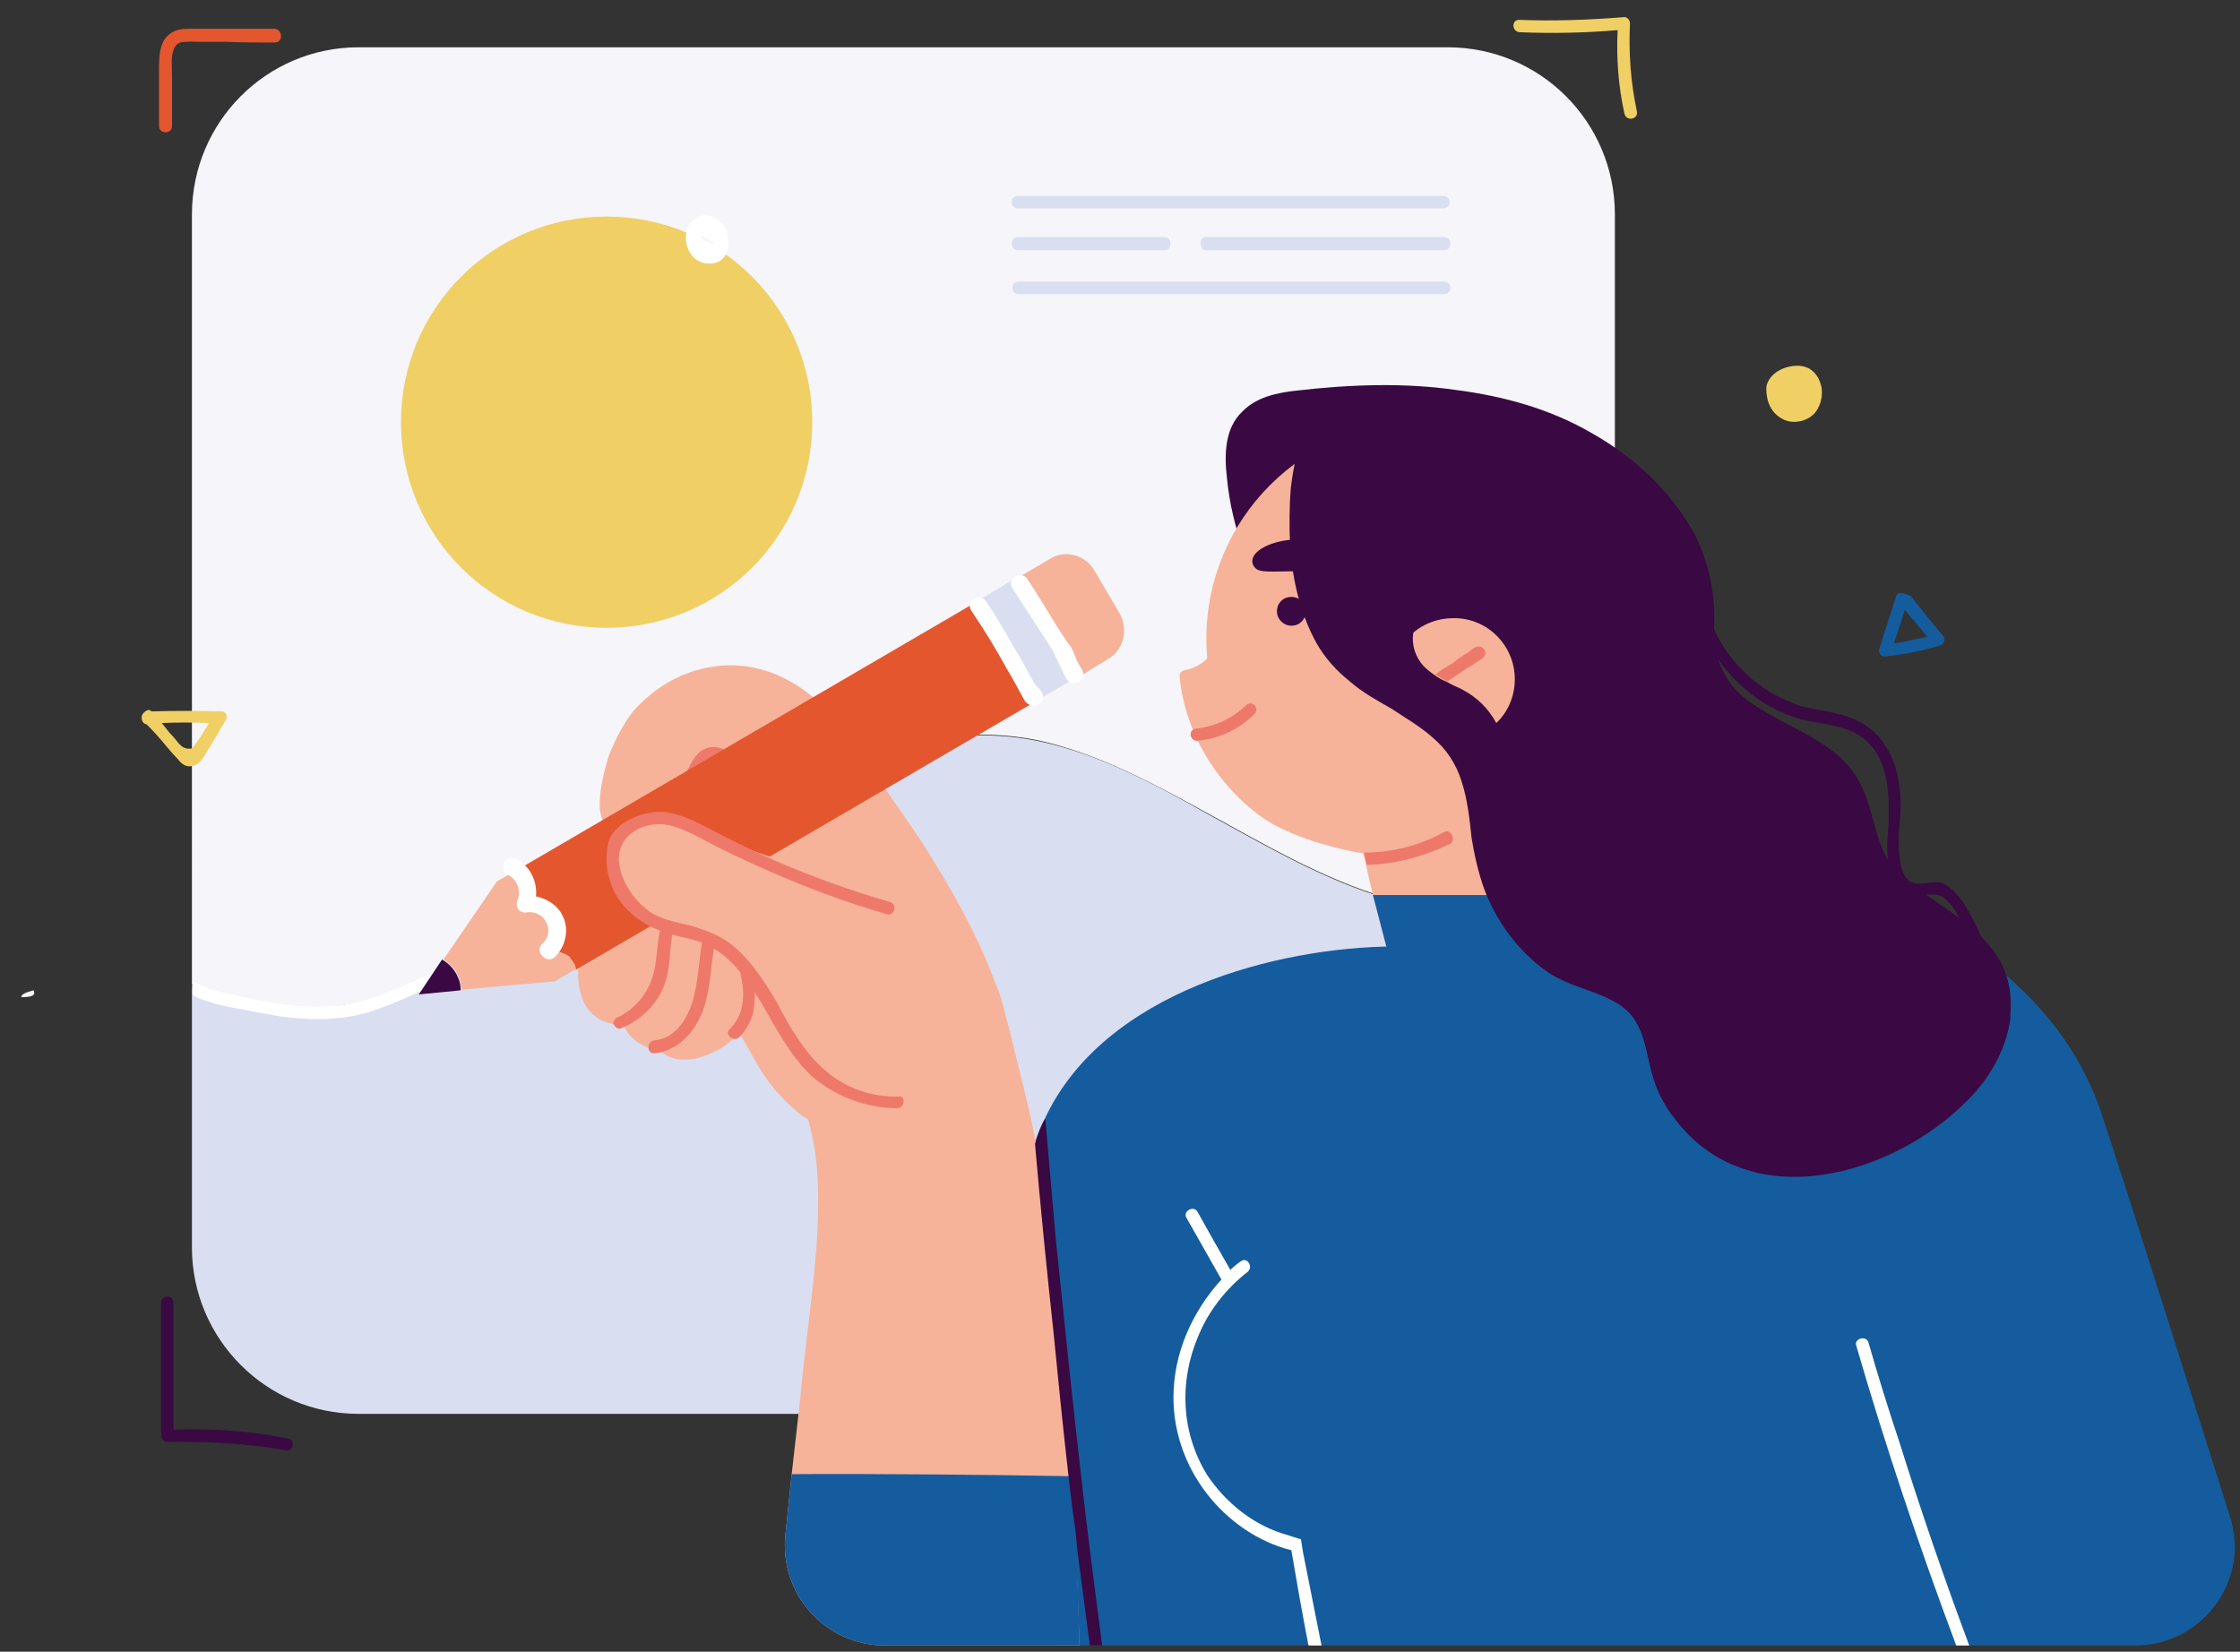 <?xml version="1.0" encoding="UTF-8"?><svg id="Ebene_1" xmlns="http://www.w3.org/2000/svg" width="326.8" height="241" viewBox="0 0 326.8 241"><rect x="0" y="0" width="326.8" height="241" fill="#333333" stroke="none"/><defs><style>.cls-1,.cls-2,.cls-3,.cls-4,.cls-5,.cls-6,.cls-7,.cls-8,.cls-9,.cls-10,.cls-11,.cls-12,.cls-13{stroke-width:0px;}.cls-1,.cls-5,.cls-6,.cls-7{fill-rule:evenodd;}.cls-1,.cls-10{fill:#f0cf65;}.cls-2{fill:#3a0842;}.cls-3{fill:#ee796a;}.cls-4,.cls-7{fill:#fff;}.cls-5,.cls-12{fill:#f6b399;}.cls-6,.cls-9{fill:#145c9e;}.cls-8{fill:#dadef1;}.cls-11{fill:#f5f5fa;}.cls-13{fill:#e4572e;}</style></defs><path class="cls-11" d="m235.6,31.3v102c-.5.1-1,.1-1.6.1-10.6,1-21.4.6-31.7-2.4-9.1-2.7-17.3-7.5-25.7-12.1-7.8-4.3-16-8.8-24.8-10.8-9.7-2.1-19.4-.3-28.5,3.3-10,4-19.4,9.6-28.8,14.6-6.9,3.7-13.9,7.6-20.8,11.4-3.2,1.6-6.3,3.2-9.4,4.8-8.5,4-17.5,6-26.7,4.3-3.3-.6-6.5-1.5-9.6-2.8V31.3c0-13.5,10.9-24.4,24.3-24.4h158.9c13.5,0,24.4,10.9,24.4,24.4Z"/><path class="cls-8" d="m235.6,133.3v48.7c0,13.4-10.9,24.3-24.3,24.3H52.3c-13.4,0-24.3-10.9-24.3-24.3v-38.2c3.1,1.3,6.3,2.2,9.6,2.8,9.3,1.6,18.2-.3,26.7-4.3,3.1-1.6,6.2-3.2,9.4-4.8,6.9-3.7,13.9-7.6,20.8-11.4,9.4-5.1,18.8-10.6,28.8-14.6,9.1-3.6,18.8-5.4,28.5-3.3,8.8,1.9,17,6.4,24.8,10.8,8.4,4.6,16.6,9.4,25.7,12.1,10.3,3,21.1,3.4,31.7,2.4.6-.1,1.1-.1,1.6-.2Z"/><path class="cls-4" d="m73.3,138.5c-3.7,2-7.4,3.9-11.2,5.8-3.3,1.5-6.7,3.1-10.3,3.9-3.6.7-7.2.6-10.9.1-1.8-.3-3.6-.6-5.4-1-1.8-.3-3.6-.6-5.2-1.2-.8-.2-1.5-.5-2.2-.9v-2.2c1.6,1.2,3.9,1.8,5.7,2.1,6.6,1.5,13.6,2.8,20.2.6,3.3-1,6.3-2.5,9.4-4,3.1-1.5,6.1-3.1,9.1-4.8.6-.3,1.2.1,1.3.6.1.3-.1.7-.5,1Z"/><path class="cls-10" d="m88.5,91.6c16.6,0,30-13.4,30-30s-13.4-30-30-30-30,13.4-30,30,13.4,30,30,30Z"/><path class="cls-2" d="m248.8,98.3c-2.1,6.6-6.7,11.8-12.5,14.8-6,3-12.5,3.6-18.8,1.9-6.6-1.8-12.2-5.5-17.5-10-2.7-2.2-5.4-4.6-7.9-7.2-1.9-1.8-4.9-4.2-5.1-7.3-.2-.2-.3-.4-.4-.6-4.2-5.8-6.9-12.8-7.6-20.2-.4-3.4-.3-7.2,2.2-9.6,2.1-2.2,5.2-2.8,7.9-3.1,7.8-.9,15.7-1.2,23.3-.1,7,.9,13.9,2.8,20,6.4,6,3.4,11.4,8.4,14.8,14.6,3.2,6.2,3.8,13.7,1.6,20.4Z"/><path class="cls-12" d="m207.7,124.9c17.5,0,31.7-14.2,31.7-31.7s-14.2-31.7-31.7-31.7-31.7,14.2-31.7,31.7,14.2,31.7,31.7,31.7Z"/><path class="cls-12" d="m225.6,110.9c-1.6,3.7-5.1,6.9-8.5,9.1-3.4,2.1,4.5,3.4-4.6,4.9-7.9,1.5-22.7-1.2-29-6.1-6.3-4.8-10.6-12.1-11.4-20-.1-.6.3-.9.7-1,5.4-1,6.4-7.6,7-12.1.1-1.2,1.9-.9,1.8.3-.3,1.6-.4,3.4-.9,5.2,1.6,0,2.7-.3,3.7-.3,4.6-.1,8.7,3,13,4,2.4.6,4.8.9,7.2.9s4.9-.6,7.5-.9c2.2-.3,4.5-.3,6.7.4,1.9.6,3.6,1.8,4.9,3.3,3,3.3,3.7,8.3,1.9,12.3Z"/><path class="cls-2" d="m188.4,91.3c1.2,0,2.1-.9,2.1-2.1s-.9-2.1-2.1-2.1-2.1.9-2.1,2.1c0,1.2,1,2.1,2.1,2.1Z"/><path class="cls-12" d="m225.3,146.7h-20.8l-4.2-16.1-1-4.3-.4-1.8-1.5-5.4,19.6-6.1,4.3,17.6,4,16.1Z"/><path class="cls-9" d="m225.3,146.7h-20.8l-4.2-16.1h20.9l4.1,16.1Z"/><path class="cls-9" d="m311.5,240.1h-157.6c-.7-10.3-1.5-17.3-2.2-24.6-.7-7.2-1.5-14.5-2.1-25.2-.6-7.8-1-15.8,1.3-23.3.6-1.9,1-2.8,1.5-3.7,8.7-18.8,34.4-25.1,50.9-25.2,23,0,34.5-2.8,57.5-2.8,7.5-.1,21.2-1.3,29.9,5.4,8.8,6.9,13.6,14.6,16.1,22.4,6.6,20.2,12.4,38.8,18.5,58.1,3.1,9.2-3.9,18.9-13.8,18.9Z"/><path class="cls-2" d="m293.3,147.9v.7c-.6,4.5-3,8.7-6.1,11.8-10.9,11.2-32,17.3-42.9,2.8-1.5-1.9-2.7-4.2-3.3-6.6-.7-2.5-1-5.4-2.4-7.6-1.3-2.2-3.7-3.3-6.1-4.2-2.4-.9-4.8-1.6-6.9-3.1-4.2-3-7.2-7.2-9-11.8-.9-2.5-1.5-5.1-1.9-7.6-.3-2.8-.6-5.7-1.5-8.4-.8-2.5-2.2-4.6-4.2-6.3-1.8-1.6-3.9-2.8-6-4.2-2.1-1.2-4.3-2.4-6.1-4-1.9-1.5-3.6-3.4-4.8-5.5-2.5-4.5-3.6-9.6-3.9-14.6-.1-2.6-.1-5.2.1-7.9.2-1.8.5-3.5.9-5.1-.1-.4-.1-.9.3-1.2.3-.9.6-1.5,1-2.2.4-.9,1.6-.4,1.6.4.3-.2.6-.4,1-.6,5.2-2.5,11.4-3.4,17.2-2.8,6.1.6,11.9,2.8,17.3,5.8,2.8,1.5,5.4,3.2,7.9,5.1,2.5,1.8,5.1,3.7,7.3,6,2.2,2.1,4,4.6,5.1,7.6.9,2.7,1.2,5.7,1.8,8.5.6,2.7,1.5,5.4,3.3,7.5,1.6,1.8,3.7,3,5.8,4.2,4.3,2.4,9.1,4.3,11.9,8.5,3,4.5,2.5,11.1,6.7,14.8,7.2,5.8,16.8,9.3,15.9,20Z"/><path class="cls-2" d="m195.4,84.1c-1.6,0-3-.6-4.5-.7-1.6-.1-3.4,0-5.1,0-.9,0-1.8,0-2.4-.3-.4-.3-.7-.7-.7-1.2,0-1.6,2.7-2.8,5.2-3.1,3.3-.3,6.4.7,9.1,1.6.6.3.6.7.3.9.3.4.5.7.6,1,.4,1-1,1.7-2.5,1.8Z"/><path class="cls-3" d="m183,104.2c-2.2,2.2-5.1,3.6-8.4,3.9-.4,0-.9-.4-.9-.9,0-.6.4-.9.9-.9,2.7-.3,5.2-1.5,7.2-3.4.8-.8,2.1.4,1.2,1.3Z"/><path class="cls-12" d="m221,99.1c0,2.5-1,4.8-2.7,6.4-1.2-2.2-2.8-3.7-4.8-4.8-.7-.4-1.6-.7-2.4-1.2-.7-.3-1.3-.6-1.8-1-.6-.4-1.1-.8-1.6-1.3-1.2-1.3-1.8-3.1-1.5-4.9,1.5-1.3,3.6-2.1,5.8-2.1,5-.1,9,4,9,8.9Z"/><path class="cls-3" d="m216.1,96.2c-.7.4-1.3.9-2.1,1.3-1,.7-1.9,1.3-2.8,1.9-.7-.3-1.3-.6-1.8-1,.8-.6,1.6-1.1,2.5-1.6.5-.4,1-.8,1.6-1.2.2-.1.4-.2.7-.4,1-1,1.8-1,2.1-.7.7.6.4,1.3-.2,1.7Z"/><path class="cls-5" d="m157.5,240.1h-28.4c-8.7,0-15.5-7.6-14.5-16.3.3-2.9.6-5.8.9-8.7.4-3.5.8-7,1.2-10.6.7-7.5,1.8-14.9,2.4-22.3.4-6.3.6-12.7-1.2-18.8-.3-.3-.6-.4-1-.7-2.4-1.9-4.4-4.1-6-6.7-1-1.6-1.9-3.6-3.1-5.2-.7.7-1.4,1.3-2.2,1.9-1.9,1.2-4.2,2.1-6.4,1.9-1.2-.1-2.4-.7-3.3-1.6-.5,0-.9-.1-1.3-.1-1.6-.6-3.1-1.8-3.6-3.4-2.1.1-4-.6-5.4-2.5-1.9-3-1.3-7.3-.4-10.6.7-3.3,2.4-6.4,4.6-9.1-.1-.2-.1-.4.1-.7,1.3-1.3,2.8-2.5,4-3.6-.9.4-1.9.4-2.8.1-2.2-.9-3.4-3-3.6-5.2-.1-2.5.6-5.2,1.3-7.6.9-2.2,1.9-4.3,3.4-6.3,2.8-3.3,6.7-5.8,11.1-6.6,4.5-.9,9.1.1,13.1,2.7,4.2,2.7,7.5,6.9,10.2,11.2.2.2.3.4.4.7,2.5,3.6,5.1,7.3,7.5,10.9,4.2,6.6,8.1,13.4,10.8,20.8.9,1.9,1.3,4.2,1.9,6.3,1.3,5.4,2.8,10.9,3.9,16.6.2,1.3.4,2.6.7,3.9,1.9,12.4,3.1,24.8,4,37.3.2,2.6.4,5.2.6,7.8.1,2.6.2,5.2.4,7.8.3,5.5.5,11.1.7,16.7Zm-49.3-123.1c-.1-.5-.2-1-.3-1.5-.1-1.2-.4-2.5-1-3.6-.6-.9-2.7-2.7-3.7-2.2-1.2.3-1.5,2.4-2.2,3.3-1.6,2.4-2.7,5.1-4.5,7.5-.4.6-.9,1.2-1.5,1.8.7-.5,1.4-.9,2.1-1.3,3.3-2,7.2-3.4,11.1-4Z"/><path class="cls-3" d="m106.7,112.8c-.4,0-.9-.3-1-.7-.4-.7-1.3-1.8-2.2-1.3-.4.1-.7.7-1,1.2-.2.5-.4,1-.7,1.5-.4,1.2-1.2,2.5-1.8,3.6-.7,1-1.5,2.1-2.7,2.7-.9.4-1.9-1-.9-1.6,1.2-.6,1.9-1.9,2.5-3.1.7-1.2,1.3-2.7,2.1-4,.6-1.2,1.8-2.2,3.3-2.1,1.6.1,2.7,1.3,3.1,2.8.2.3-.2.9-.7,1Z"/><path class="cls-3" d="m95.5,146.3c-1.3,1.7-2.9,2.9-4.8,3.7-.4.3-1-.1-1.2-.6-.1-.4.3-.9.7-1,1.8-.9,3.4-2.4,4.3-4.2,1.2-2.1,1.2-4.5,1.5-6.7s.7-4.3,2.1-6.3c1-1.8,2.7-3.1,4.5-4,1-.6,1.9,1,.9,1.5-1.8,1-3.4,2.5-4.3,4.3-1.2,2.1-1.3,4.5-1.5,6.9-.2,2.4-.8,4.6-2.2,6.4Z"/><path class="cls-3" d="m105.2,134.6c-1.6,3.9-1.2,8.2-2.4,12.1-1,3.4-3.6,6.6-7.3,7-1.2.1-1.2-1.8,0-1.9,3.4-.3,5.2-3.9,5.8-6.7.9-3.7.6-7.5,2.1-10.9.1-.4.6-.7,1.2-.6.5,0,.8.6.6,1Z"/><path class="cls-3" d="m110,146.9c-.1,1.6-1,3.3-2.2,4.5-.9.7-2.2-.6-1.3-1.3,1-1,1.6-2.2,1.8-3.6.3-1.6,0-3.1-.3-4.6,0-.6.1-1,.6-1.2.4-.1,1,.1,1.2.6.2,1.9.5,3.6.2,5.6Z"/><path class="cls-13" d="m75,127.2l67.5-39.4,8.5,14.6-67,39.1c0-.3-.1-.6-.3-.9-.2-.3-.4-.6-.6-.9-1-.9-2.7-1.2-4-.4,1.5-1,2.1-3.1,1.2-4.8-1-1.5-3.1-2.1-4.8-1.2,1.6-1,2.1-3.1,1.2-4.8-.4-.7-1-1.1-1.7-1.3Z"/><path class="cls-12" d="m75,133.4c2.1-1,4.2-.4,5.2,1,.9,1.6.3,3.7-1.3,4.8,1.5-.7,3.1-.4,4.2.4.2.3.4.6.6.9.2.3.3.6.3.9l-3.1,1.8-13.6,1.2c0-.7-.1-1.3-.4-1.9-.4-1-1.3-1.9-2.2-2.5l7.8-11.4,2.7-1.5c.6.1,1.2.7,1.6,1.3.9,1.6.4,3.7-1.2,4.8-.2.1-.4.1-.6.2Z"/><path class="cls-8" d="m148.1,84.4l8.7,14.6-5.7,3.3-8.5-14.6,5.5-3.3Z"/><path class="cls-12" d="m159.7,83.3l3.7,6.3c1.3,2.4.4,5.4-1.8,6.6l-4.9,3-8.7-14.6,5.1-3c2.3-1.5,5.3-.6,6.6,1.7Z"/><path class="cls-2" d="m66.8,142.6c.3.6.4,1.2.4,1.9l-6.1.6,3.4-5.1c1,.6,1.9,1.5,2.3,2.6Z"/><path class="cls-12" d="m133,144.3c-2.5,2.5-6.6,3.4-10.2,3.3-2.4-.3-4.8-.9-6.7-2.4-.3.1-.6,0-.7-.1-3.3-3.3-7.2-6-11.2-7.9-3.9-1.8-8.7-2.5-11.9-5.5-2.4-2.4-3.6-6.6-1.3-9.4,2.4-3,6.6-2.8,9.9-1.6,2.1.7,3.9,1.6,6,2.4s4.2,1.5,6.4,2.2c4.2,1.2,8.4,2.4,12.5,3.9,1.9.7,4,1.5,6,2.5,1.5.7,2.8,1.9,3.4,3.6,1.1,3.1.2,6.8-2.2,9Z"/><path class="cls-3" d="m130.9,161.7c-4.6,0-9.3-1.8-12.7-4.9-3.1-3-5.1-7-7.2-10.6-2.1-3.4-4.5-6.9-8.2-8.5-2.1-.9-4.3-1-6.4-1.9-1.9-.6-3.6-1.8-4.9-3.1-2.5-2.5-3.6-6.3-2.7-9.9.9-3,5.4-4.6,8.2-4.3,2.8.3,5.2,1.8,7.8,3.1,2.7,1.4,5.4,2.7,8.1,3.9,5.5,2.4,11.1,4.4,16.9,6.1,1.2.3.7,2.1-.4,1.8-3.1-.9-6.1-1.9-9.1-3-5.3-2-10.4-4.2-15.4-6.7-2.4-1.2-4.8-2.7-7.3-3.3-3.6-.7-7.6,1.3-7.3,5.4.3,3,2.5,6,4.9,7.5,1.8,1,3.7,1.3,5.7,1.8,1.9.6,3.7,1.2,5.4,2.4,3,2.2,5.1,5.5,7,8.7,1.9,3.6,3.9,7.2,7,9.9,3,2.7,6.9,4,10.8,3.9,1-.3,1,1.7-.2,1.7Z"/><path class="cls-3" d="m211.6,123.1c-3.9,1.9-8.1,3-12.2,3.1l-.4-1.8c4,0,8.1-1,11.7-3,.9-.5,1.8,1.1.9,1.7Z"/><path class="cls-4" d="m179.2,185.4c-1.2,0-1.2,1.8,0,1.8s1.2-1.8,0-1.8Z"/><path class="cls-4" d="m192.8,240.1h-1.9c-.9-4.6-1.7-9.2-2.5-13.9-2.4-.6-4.6-1.6-6.7-3-6.4-4.3-10.5-11.5-10.5-19.3,0-6.4,2.7-12.5,7-17.2-1.7-3-3.4-6-5.1-9-.6-.9,1-1.9,1.6-.9,1.6,2.9,3.2,5.7,4.8,8.5.5-.5,1-.9,1.6-1.3.9-.6,1.8.9.9,1.6-3.1,2.4-5.7,5.7-7.2,9.4-2.8,6.6-2.5,14,1.3,20.2,2.8,4.2,7,7.5,11.8,8.8.6.2,1.2.4,1.9.6.1.6.2,1.2.3,1.9.9,4.6,1.8,9.1,2.7,13.6Z"/><path class="cls-4" d="m287.3,240.1h-1.9c-5.4-14.4-10.3-29-14.6-43.8-.3-1,1.5-1.5,1.8-.4,1.4,4.9,2.9,9.7,4.5,14.5,3.1,9.9,6.5,19.8,10.2,29.7Z"/><path class="cls-9" d="m157.5,240.1h-28.4c-8.7,0-15.5-7.6-14.5-16.3.3-2.9.6-5.8.9-8.7,10-.1,31.1.1,40.9.3.6,8.3.9,16.5,1.1,24.7Z"/><path class="cls-2" d="m160.8,240.1h-1.8c-.6-4.6-1.2-9.2-1.8-13.7-.1-1-.2-2-.3-3.1-.4-2.6-.7-5.2-1-7.8-.8-7-1.5-14-2.2-21.1-1-9.2-1.9-18.3-2.7-27.5.6-1.9,1-2.8,1.5-3.7.5,5.8,1,11.6,1.5,17.3,1.1,10.7,2.2,21.3,3.4,32,1,9.2,2.2,18.4,3.4,27.6Z"/><path class="cls-13" d="m40.1,6.2c-2.4,0-4.8,0-7.2-.1h-3.6c-.9,0-2.1-.1-3,.1-.9.3-1,1.2-1.2,1.9-.1,1,0,2.1,0,3.1v7.2c0,1.2-1.9,1.2-1.9,0v-8.2c0-1.9,0-4.3,1.8-5.4.9-.6,1.9-.6,3-.6h12.1c1.2.2,1.2,2,0,2Z"/><path class="cls-10" d="m237,16.6c-.9-4-1.2-8.2-1-12.2-4.8.4-9.6.5-14.3.3-1.2-.1-1.2-1.9,0-1.8,5.1.2,10.2,0,15.2-.4.4-.1.9.4.9.9-.2,4.3.1,8.6,1,12.8.3,1.2-1.5,1.6-1.8.4Z"/><path class="cls-11" d="m5,144.9c0,.4-.6.6-1.9.6,0-.4.6-.7,1.8-1,0,.1.1.2.1.4Z"/><path class="cls-8" d="m148.5,28.6h62.1c1.2,0,1.2,1.8,0,1.8h-62.1c-1.2,0-1.2-1.8,0-1.8Z"/><path class="cls-8" d="m148.5,34.6h21.5c1,0,1,1.9,0,1.9h-21.5c-1.2,0-1.2-1.9,0-1.9Z"/><path class="cls-8" d="m210.7,36.5h-34.8c-1,0-1-1.9,0-1.9h34.8c1.2,0,1.2,1.9,0,1.9Z"/><path class="cls-8" d="m210.7,42.9h-62.1c-1.2,0-1.2-1.8,0-1.8h62.1c1.2,0,1.2,1.8,0,1.8Z"/><path class="cls-4" d="m151.5,102.8c-.9.4-1.8,0-2.2-.9-.7-1.3-1.5-2.8-2.4-4.3-1.6-2.9-3.3-5.7-5.2-8.5-.9-1.5,1.3-2.7,2.2-1.3,1.4,2.1,2.7,4.3,4,6.6.7,1.1,1.3,2.2,1.9,3.3.3.6.6,1.1.9,1.6.1.3.3.6,1,1.3.6.6.7,1.6-.2,2.2Z"/><path class="cls-4" d="m157.4,99.5c-.9.6-1.8-.1-2.1-1-.6-1.3-1.2-2.5-1.9-3.9-1.9-2.9-3.8-5.8-5.7-8.8-.9-1.3,1.3-2.7,2.2-1.3,1.5,2.3,2.9,4.6,4.3,6.9.7,1,1.3,2.1,2.1,3.1.3.6.5,1.1.7,1.6.1.3.3.7.6,1.2.6.7.6,1.8-.2,2.2Z"/><path class="cls-4" d="m81,139.6c-1.2,1.2-3.1-.7-1.9-1.9.9-.7,1.2-2.1.6-3.1-.4-1-1.6-1.6-2.7-1.5-1.2.3-1.9-.7-1.5-1.8.6-1.3-.1-3.1-1.5-3.7-.6-.3-.7-1.2-.4-1.8.3-.6,1.2-.7,1.8-.4,1.9,1,3,3.1,2.8,5.4,1.5.3,3,1.2,3.7,2.5,1.2,1.9.8,4.6-.9,6.3Z"/><path class="cls-1" d="m32.9,105.1c-.8,1.4-1.6,2.8-2.5,4.2-.6,1-1.3,2.7-3,2.5-.7-.1-1.2-.7-1.6-1.2-.6-.6-1.1-1.2-1.6-1.8-.9-1.1-1.8-2.1-2.8-3.1-.7-.1-.9-1-.6-1.5.3-.4.9-.9,1.3-.4,3.4-.1,6.8-.1,10.2,0,.5-.1,1.1.7.6,1.3Zm-2.4.4c-2.3-.1-4.6-.1-6.9,0,.4.5.8,1,1.2,1.5.5.5.9,1,1.3,1.5.4.4.9.9,1.9.7.4-.5.8-1,1.2-1.6l1.3-2.1Z"/><path class="cls-10" d="m264.9,60.1c-1,1.3-3,1.8-4.5,1.2-1.6-.7-2.8-2.2-2.7-4.9.4-1.8,2.2-2.8,3.9-3,.9-.1,1.6,0,2.4.4.6.4,1.2,1,1.5,1.9.6,1.4.3,3.2-.6,4.4Z"/><path class="cls-6" d="m283,94.2c-2.6.8-5.3,1.3-8.1,1.6-.4,0-1-.6-.7-1.2.8-2.5,1.6-5,2.4-7.5.1-.6.6-.9,2.2-.1,1.5,1.9,3,3.8,4.6,5.7.5.4.3,1.3-.4,1.5Zm-6.7-.3c1.7-.3,3.3-.6,4.9-1-1.1-1.3-2.2-2.6-3.3-3.9-.5,1.5-1,3.2-1.6,4.9Z"/><path class="cls-2" d="m41.6,211.6c-5.7-1-11.4-1.3-17.2-1.2-.4,0-.9-.4-.9-.9v-19.4c0-1.2,1.8-1.2,1.8,0v18.5c5.7-.2,11.3.2,16.7,1.3,1.2.2.8,2-.4,1.7Z"/><path class="cls-2" d="m290,146.6c-1.2,2.8-3.6,4.9-6.6,5.2-1.2.1-1.2-1.8,0-1.8,3.3-.3,5.4-3.7,5.4-6.7.1-2.1-.4-4.2-1.2-6s-1.8-3.6-2.8-5.1c-.6-.6-1-1.2-1.8-1.5-.7-.3-1.6-.1-2.4-.1-1.3.1-2.7-.1-3.6-1.2-1.6-1.8-1.8-4.8-1.6-7.2.3-4.9.7-11.9-4.2-14.9-2.8-1.8-6.4-1.6-9.6-2.7-2.8-1-5.4-2.5-7.6-4.6-4.3-3.9-7.2-9.6-7.5-15.5,0-1.2,1.8-1.2,1.9,0,.1,6.9,4.3,13.3,10.2,16.7,1.3.7,2.6,1.3,4,1.8,1.6.4,3.3.7,4.9,1,3.1.7,6,2.1,7.6,4.9,1.6,2.4,2.1,5.4,2.2,8.2,0,2.8-.6,5.5-.1,8.4.1,1,.4,2.2,1.3,3,1.3.9,3.1,0,4.6.3,1.5.4,2.5,1.8,3.4,3,.9,1.5,1.8,3.1,2.5,4.8,1.6,3.1,2.3,6.7,1,10Z"/><path class="cls-7" d="m104.2,38.4c-1.5.3-3-.4-3.7-1.8-.6-1.2-.6-2.8.1-3.9.6-.7,1.3-1.3,2.2-1.3,1.6-.1,3,1.3,3.3,2.7.5,1.8,0,3.9-1.9,4.3Zm-2-4.1c.1.4.1.9,2.2,1.3.1,0,.1-.1-2.2-1.3Z"/></svg>
